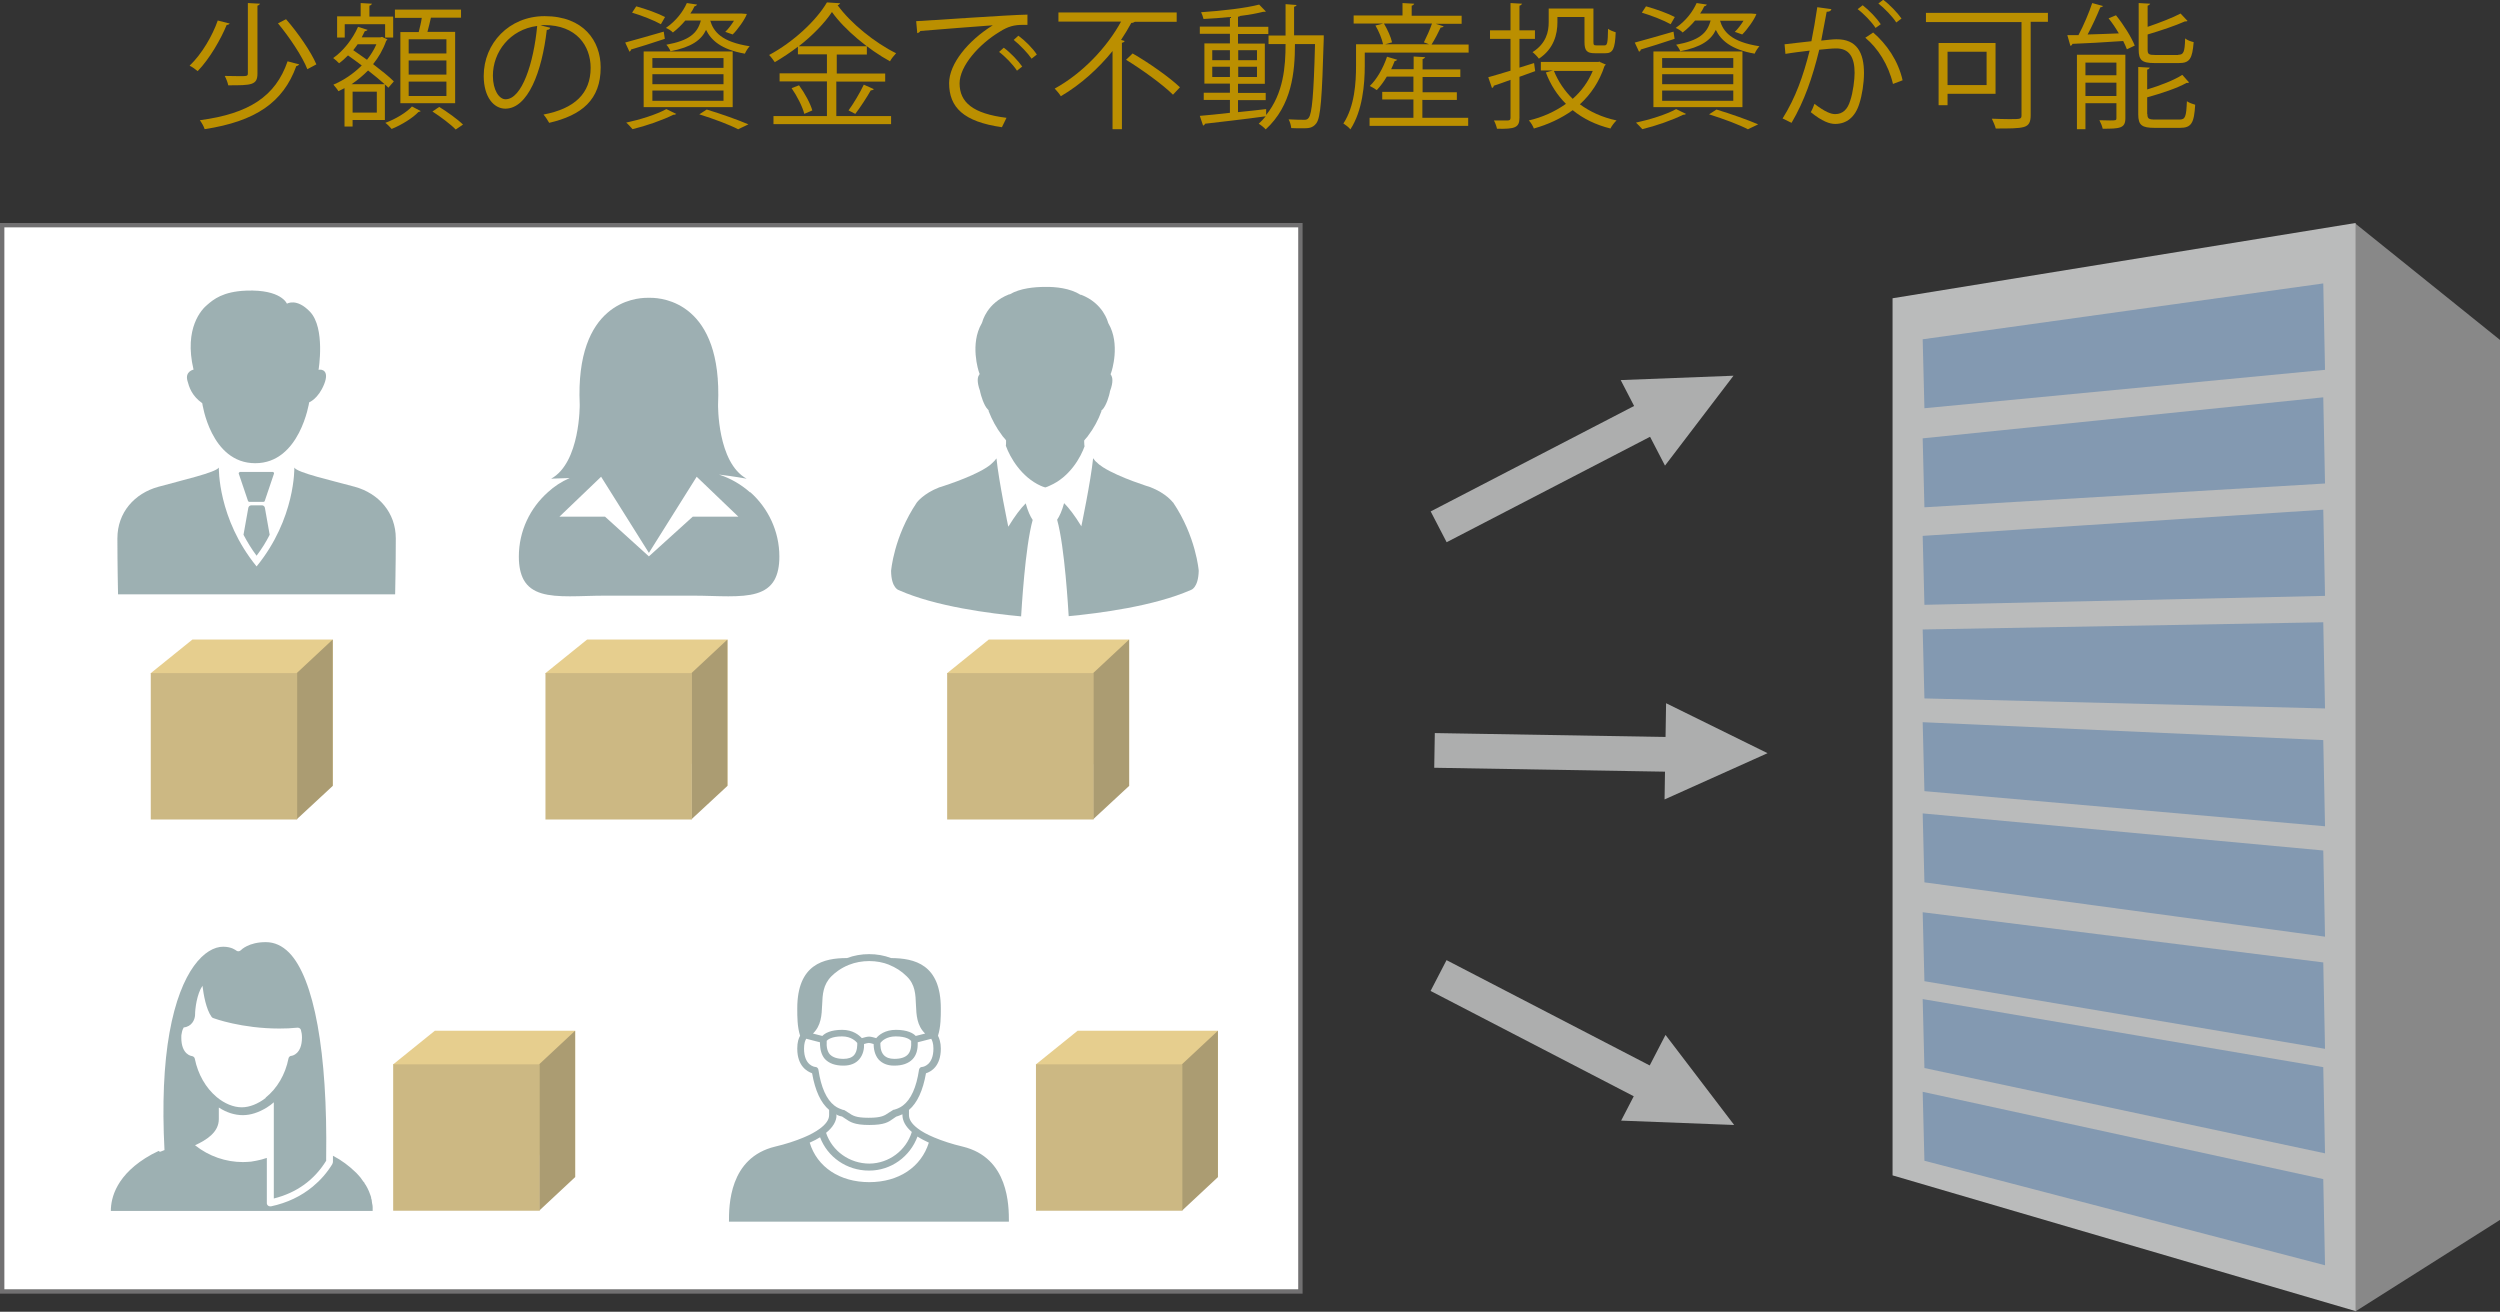 <?xml version="1.0" encoding="UTF-8"?><svg id="_レイヤー_1" xmlns="http://www.w3.org/2000/svg" viewBox="0 0 114.58 60.12"><rect x="0" y="0" width="114.58" height="60.12" fill="#333333" stroke="none"/><defs><style>.cls-1,.cls-2{opacity:.7;}.cls-1,.cls-3{fill:#748e92;}.cls-4{opacity:.69;}.cls-5{fill:#fff;stroke:#717071;stroke-miterlimit:10;stroke-width:.2px;}.cls-6{fill:#8399b1;}.cls-7{fill:#adaeae;}.cls-8{fill:#bb8f00;}.cls-9{fill:#dbb85c;}.cls-10{fill:#babbbb;}.cls-11{fill:#867032;}.cls-12{fill:#b5984b;}.cls-13{fill:#888;}</style></defs><rect class="cls-5" x=".1" y="10.32" width="59.5" height="48.87"/><g><path class="cls-8" d="M10.53,1.08s-.06,.07-.14,.06c-.27,.66-.78,1.55-1.33,2.12-.09-.08-.25-.19-.37-.25,.56-.53,1.05-1.38,1.29-2.07l.55,.14Zm3.18,1.88s-.06,.06-.13,.07c-.6,1.66-1.86,2.53-4.2,2.89-.04-.13-.14-.3-.22-.41,2.25-.3,3.47-1.09,4.02-2.7l.53,.14ZM11.37,.14l.55,.03s-.04,.07-.12,.09V3.37c0,.27-.07,.4-.27,.47-.2,.07-.54,.07-1.07,.07-.02-.12-.09-.3-.16-.43,.25,0,.49,.01,.66,.01,.37,0,.4,0,.4-.14V.14Zm2.72,3.04c-.22-.57-.81-1.46-1.35-2.11l.37-.19c.55,.63,1.15,1.5,1.39,2.07l-.41,.22Z"/><path class="cls-8" d="M17.81,4.03s-.11-.11-.17-.16v1.63h-1.48v.3h-.37v-1.76c-.09,.05-.19,.09-.28,.14-.05-.09-.16-.22-.23-.3,.45-.19,.91-.49,1.3-.88-.21-.16-.43-.32-.63-.46-.14,.14-.27,.26-.41,.36-.06-.07-.19-.18-.27-.24,.45-.31,.89-.86,1.14-1.43l.44,.14s-.06,.06-.13,.06c-.04,.09-.09,.19-.14,.28h.86l.07-.02c.14,.07,.2,.1,.25,.12-.01,.02-.04,.04-.06,.06-.14,.4-.35,.76-.6,1.07,.38,.29,.73,.57,.95,.79l-.25,.29Zm-2.01-2.92v.61h-.35V.75h1.08V.14l.52,.03s-.04,.08-.12,.09v.5h1.09v.96h-.37v-.61h-1.84Zm1.83,2.75c-.21-.19-.48-.41-.76-.63-.24,.24-.49,.45-.76,.63h1.52Zm-.36,1.3v-.96h-1.11v.96h1.11Zm-.88-3.13c-.06,.09-.13,.18-.2,.27,.2,.14,.42,.29,.63,.44,.17-.22,.32-.45,.43-.71h-.87Zm2.9,3.06s-.06,.04-.11,.04c-.25,.27-.78,.6-1.23,.78-.07-.08-.19-.21-.29-.28,.47-.17,.98-.48,1.22-.75l.4,.21Zm-.94-3.62h.84c.05-.2,.11-.44,.14-.65h-1.23V.44h3.03v.37h-1.38c-.04,.19-.1,.43-.16,.65h1.27v3.27h-2.51V1.46Zm2.11,.98v-.65h-1.73v.65h1.73Zm0,.97v-.65h-1.73v.65h1.73Zm0,.98v-.66h-1.73v.66h1.73Zm.43,1.54c-.23-.24-.7-.59-1.07-.83l.31-.21c.37,.23,.85,.57,1.09,.81l-.34,.23Z"/><path class="cls-8" d="M25.22,1.27c-.02,.06-.07,.1-.16,.1-.22,1.93-.87,3.61-1.9,3.61-.52,0-.99-.52-.99-1.5,0-1.49,1.16-2.74,2.79-2.74,1.79,0,2.57,1.14,2.57,2.35,0,1.48-.86,2.19-2.36,2.54-.06-.1-.16-.27-.26-.38,1.43-.27,2.16-.97,2.16-2.14,0-1.02-.66-1.96-2.11-1.96-.06,0-.13,0-.19,.01l.44,.11Zm-.6-.08c-1.25,.16-2.03,1.19-2.03,2.28,0,.67,.29,1.08,.58,1.08,.75,0,1.29-1.66,1.45-3.36Z"/><path class="cls-8" d="M28.65,1.95c.45-.12,1.11-.31,1.77-.5l.05,.33c-.57,.19-1.17,.38-1.55,.49,0,.05-.04,.08-.07,.1l-.2-.43Zm2.35,3.27s-.07,.05-.14,.04c-.5,.25-1.25,.51-1.87,.66-.07-.08-.2-.23-.29-.3,.61-.13,1.39-.37,1.84-.62l.45,.22ZM29.16,.29c.44,.12,1.02,.33,1.32,.49l-.19,.33c-.3-.17-.88-.4-1.32-.53l.19-.29Zm.34,4.62V2.36h4.08v2.55h-4.08Zm.4-2.25v.45h3.26v-.45h-3.26Zm0,.74v.46h3.26v-.46h-3.26Zm0,.75v.47h3.26v-.47h-3.26Zm2.65-3.21c.15,.51,.51,.98,1.81,1.18-.08,.08-.18,.24-.22,.34-1.09-.19-1.55-.62-1.78-1.09-.22,.47-.67,.79-1.63,.98-.03-.09-.12-.23-.19-.3,1.04-.19,1.43-.52,1.58-1.11h-.71c-.16,.19-.35,.38-.57,.55-.07-.08-.22-.17-.32-.21,.48-.33,.79-.76,.96-1.14l.47,.07s-.04,.07-.12,.08c-.05,.11-.11,.22-.19,.33h2.34s.25,.02,.25,.02c-.08,.24-.43,.73-.65,.94l-.34-.12c.14-.13,.28-.32,.4-.51h-1.07Zm1.29,4.99c-.4-.21-1.09-.47-1.79-.69l.34-.22c.69,.21,1.45,.48,1.91,.68l-.46,.22Z"/><path class="cls-8" d="M38.33,3.73v1.59h2.51v.37h-5.39v-.37h2.45v-1.59h-2.17v-.37h2.17v-.87h-1.33v-.35c-.34,.26-.7,.5-1.06,.71-.06-.09-.17-.24-.26-.33,1.09-.58,2.16-1.57,2.65-2.41l.61,.04s-.06,.08-.12,.09c.6,.83,1.72,1.73,2.68,2.2-.1,.11-.21,.24-.28,.37-.97-.53-2.08-1.44-2.66-2.26-.33,.5-.88,1.07-1.52,1.57h3.12v.38h-1.38v.87h2.22v.37h-2.22Zm-1.47,1.48c-.08-.32-.33-.81-.58-1.17l.34-.13c.26,.35,.52,.83,.61,1.15l-.37,.16Zm3.19-1.12s-.07,.06-.14,.05c-.18,.32-.48,.78-.71,1.08l-.31-.16c.23-.31,.53-.82,.7-1.18l.47,.21Z"/><path class="cls-8" d="M41.99,.97c.47-.02,4.29-.29,5.1-.3v.47c-.07,0-.15,0-.22,0-.36,0-.66,.06-1.06,.32-.93,.56-1.83,1.56-1.83,2.36,0,.87,.61,1.39,2.15,1.58l-.21,.43c-1.76-.25-2.42-.91-2.42-2.02,0-.88,.86-1.94,2-2.65-.68,.05-2.52,.19-3.32,.26-.02,.05-.09,.09-.14,.1l-.05-.55Zm4.02,1.22c.3,.22,.65,.59,.84,.86l-.24,.19c-.17-.27-.55-.66-.82-.86l.21-.19Zm.67-.55c.3,.22,.66,.58,.84,.86l-.24,.19c-.17-.25-.53-.63-.82-.86l.21-.19Z"/><path class="cls-8" d="M53.93,1h-1.92s-.09,.06-.16,.05c-.14,.26-.3,.52-.47,.78l.17,.05s-.05,.08-.13,.08v3.96h-.43V2.34c-.64,.79-1.46,1.54-2.37,2.07-.06-.1-.19-.26-.28-.35,1.29-.71,2.4-1.9,3.04-3.07h-2.87v-.42h5.42v.42Zm-.17,3.34c-.45-.45-1.4-1.14-2.15-1.6l.3-.29c.75,.43,1.7,1.1,2.17,1.55l-.32,.34Z"/><path class="cls-8" d="M60.45,1.62h.22s0,.11,0,.15c-.08,2.73-.14,3.61-.34,3.88-.17,.23-.37,.23-.65,.23-.15,0-.33,0-.5-.01-.01-.12-.06-.29-.12-.4,.32,.02,.59,.02,.73,.02,.08,0,.14-.02,.19-.09,.15-.19,.23-1.03,.29-3.38h-.92c0,1.28-.14,2.81-1.34,3.91-.07-.08-.22-.2-.32-.26,.12-.11,.22-.22,.32-.34-1.02,.14-2.1,.26-2.78,.34-.01,.04-.05,.07-.09,.09l-.15-.45c.37-.03,.86-.08,1.38-.14v-.59h-1.2v-.33h1.2v-.42h-1.17V1.99h1.17v-.44h-1.38v-.33h1.38v-.44c-.4,.04-.83,.07-1.21,.09-.02-.09-.07-.22-.11-.31,.93-.06,2.06-.19,2.66-.35l.31,.32s-.03,.01-.06,.01c-.02,0-.04,0-.06,0-.28,.07-.65,.14-1.06,.19-.02,.02-.05,.03-.1,.04v.46h1.39v.33h-1.39v.44h1.23v1.84h-1.23v.42h1.27v.33h-1.27v.55c.42-.04,.86-.09,1.29-.14v.27c.8-.99,.89-2.23,.89-3.25h-.78v-.39h.78V.19l.51,.04s-.04,.07-.12,.08V1.62h1.12Zm-4.89,.68v.46h.81v-.46h-.81Zm0,1.23h.81v-.47h-.81v.47Zm2.05-1.23h-.86v.46h.86v-.46Zm0,1.23v-.47h-.86v.47h.86Z"/><path class="cls-8" d="M66.17,1.21s-.06,.06-.14,.05c-.11,.23-.27,.55-.42,.78h1.7v.37h-4.76v.61c0,.83-.1,2.06-.66,2.91-.06-.09-.24-.22-.32-.27,.52-.79,.58-1.89,.58-2.65v-.98h1.24c-.05-.24-.19-.59-.35-.86l.35-.09h-1.35v-.37h2.24V.14l.54,.03s-.04,.08-.12,.09v.46h2.29v.37h-1.19l.37,.12Zm-.98,3.35v.84h2.1v.37h-4.52v-.37h2.01v-.84h-1.43v-.35h1.43v-.7h-1.22c-.14,.24-.3,.45-.46,.62-.08-.06-.22-.14-.32-.19,.32-.3,.62-.83,.79-1.34l.47,.14s-.06,.06-.12,.06c-.05,.12-.1,.25-.16,.37h1.03v-.58l.53,.03s-.04,.07-.12,.09v.47h1.73v.35h-1.73v.7h1.57v.35h-1.57Zm.07-2.62c.12-.24,.28-.59,.37-.86h-2.2c.16,.27,.32,.62,.37,.86l-.32,.09h2.02l-.24-.09Z"/><path class="cls-8" d="M70.36,3.26l-.72,.26v1.88c0,.45-.21,.52-1.03,.5-.02-.1-.08-.27-.14-.38,.29,0,.56,0,.64,0,.08,0,.12-.03,.12-.12v-1.74c-.29,.11-.56,.2-.77,.27,0,.05-.03,.09-.08,.1l-.17-.49c.28-.08,.63-.18,1.02-.3V1.78h-.94v-.39h.94V.14l.53,.03s-.04,.08-.12,.09V1.39h.71v.39h-.71v1.32l.67-.21,.05,.37Zm2.96-.42l.28,.12s-.04,.04-.06,.06c-.24,.73-.63,1.3-1.13,1.76,.46,.34,1.02,.6,1.68,.74-.1,.09-.22,.25-.28,.37-.68-.17-1.25-.45-1.73-.84-.53,.38-1.14,.66-1.78,.84-.04-.11-.14-.28-.23-.37,.61-.14,1.19-.4,1.7-.76-.4-.4-.71-.88-.92-1.44l.32-.09h-.55v-.39h2.63l.07-.02Zm-1.94-2.06v.24c0,.54-.16,1.22-.85,1.67-.06-.09-.21-.24-.29-.3,.63-.4,.74-.94,.74-1.37V.39h2.05V1.92c0,.14,.02,.16,.14,.16h.37c.12,0,.15-.09,.16-.76,.09,.07,.25,.13,.35,.16-.03,.77-.13,.96-.47,.96h-.48c-.37,0-.48-.11-.48-.52V.78h-1.25Zm-.16,2.47c.2,.49,.49,.92,.86,1.28,.4-.35,.71-.78,.92-1.28h-1.79Z"/><path class="cls-8" d="M74.93,1.95c.45-.12,1.11-.31,1.77-.5l.05,.33c-.57,.19-1.17,.38-1.55,.49,0,.05-.04,.08-.08,.1l-.2-.43Zm2.35,3.27s-.07,.05-.14,.04c-.5,.25-1.25,.51-1.87,.66-.07-.08-.21-.23-.29-.3,.61-.13,1.39-.37,1.84-.62l.45,.22Zm-1.84-4.93c.44,.12,1.02,.33,1.32,.49l-.19,.33c-.3-.17-.88-.4-1.32-.53l.19-.29Zm.34,4.62V2.36h4.08v2.55h-4.08Zm.4-2.25v.45h3.26v-.45h-3.26Zm0,.74v.46h3.26v-.46h-3.26Zm0,.75v.47h3.26v-.47h-3.26Zm2.65-3.21c.15,.51,.51,.98,1.81,1.18-.08,.08-.18,.24-.22,.34-1.09-.19-1.55-.62-1.78-1.09-.22,.47-.67,.79-1.63,.98-.03-.09-.12-.23-.19-.3,1.04-.19,1.43-.52,1.58-1.11h-.71c-.16,.19-.35,.38-.57,.55-.07-.08-.22-.17-.32-.21,.48-.33,.79-.76,.96-1.14l.47,.07s-.04,.07-.12,.08c-.05,.11-.11,.22-.19,.33h2.33s.25,.02,.25,.02c-.08,.24-.43,.73-.65,.94l-.34-.12c.14-.13,.28-.32,.4-.51h-1.07Zm1.29,4.99c-.4-.21-1.09-.47-1.79-.69l.34-.22c.69,.21,1.45,.48,1.91,.68l-.46,.22Z"/><path class="cls-8" d="M83.93,.43c-.01,.07-.09,.11-.21,.11-.07,.35-.18,.95-.25,1.32,.28-.03,.53-.06,.69-.06,.94-.01,1.27,.61,1.27,1.55,0,.47-.09,1.02-.21,1.39-.19,.63-.59,.94-1.11,.94-.25,0-.59-.11-1.12-.54,.07-.11,.12-.25,.17-.38,.5,.38,.76,.47,.95,.47,.35,0,.57-.22,.69-.62,.13-.38,.2-.96,.2-1.27,0-.71-.24-1.13-.86-1.12-.19,0-.44,.03-.76,.06-.31,1.27-.68,2.35-1.27,3.35l-.41-.2c.6-.96,.94-1.93,1.24-3.11-.32,.04-.77,.09-1.11,.15l-.04-.44c.3-.04,.81-.09,1.23-.14,.09-.45,.19-1.01,.27-1.56l.65,.09Zm1.44-.19c.3,.23,.65,.6,.83,.87l-.24,.17c-.17-.27-.55-.66-.82-.86l.23-.18Zm1.39,3.61c-.21-.89-.7-1.65-1.27-2.12l.36-.24c.61,.52,1.15,1.29,1.35,2.19l-.45,.17Zm-.45-3.86c.3,.22,.66,.6,.84,.86l-.24,.18c-.17-.27-.55-.66-.82-.87l.22-.17Z"/><path class="cls-8" d="M93.86,.58v.42h-.79V5.28c0,.32-.08,.47-.31,.54-.24,.07-.68,.07-1.29,.07-.03-.12-.12-.33-.18-.45,.29,.01,.57,.02,.79,.02,.54,0,.57,0,.57-.19V1.01h-4.38v-.42h5.6Zm-2.39,3.72h-2.21v.52h-.41V1.97h2.61v2.33Zm-.42-1.93h-1.79v1.53h1.79v-1.53Z"/><path class="cls-8" d="M96.4,.27s-.06,.06-.14,.07c-.15,.37-.37,.85-.58,1.24,.44-.01,.93-.03,1.43-.05-.14-.24-.3-.48-.47-.69l.34-.14c.35,.43,.71,1.01,.86,1.39l-.36,.17c-.04-.11-.1-.24-.17-.38-.87,.06-1.76,.11-2.33,.13,0,.05-.05,.08-.09,.09l-.14-.49h.51c.23-.43,.49-1.04,.63-1.47l.51,.14Zm1.01,2.24v2.91c0,.46-.25,.48-1.04,.48-.02-.11-.09-.28-.15-.39,.19,0,.35,.01,.48,.01,.27,0,.3,0,.3-.11v-.68h-1.42v1.19h-.39V2.51h2.22Zm-.41,.36h-1.42v.58h1.42v-.58Zm-1.42,1.53h1.42v-.61h-1.42v.61Zm4.25-1.89c.25,0,.3-.11,.32-.75,.09,.08,.26,.14,.39,.17-.06,.76-.18,.96-.67,.96h-1.12c-.58,0-.73-.13-.73-.62V.14l.53,.03s-.04,.07-.12,.09v.97c.56-.19,1.15-.42,1.51-.61l.32,.34s-.04,.02-.06,.02c-.02,0-.04,0-.06,0-.42,.19-1.1,.42-1.71,.6v.7c0,.2,.05,.24,.35,.24h1.06Zm-1.41,2.72c0,.21,.06,.25,.37,.25h1.09c.28,0,.32-.12,.35-.84,.1,.07,.27,.13,.38,.16-.05,.84-.17,1.06-.7,1.06h-1.16c-.58,0-.75-.12-.75-.62V3.07l.53,.03s-.04,.08-.12,.09v.91c.6-.18,1.24-.43,1.61-.67l.31,.35s-.04,.02-.07,.02c-.01,0-.03,0-.05,0-.42,.24-1.15,.48-1.8,.66v.77Z"/></g><path class="cls-7" d="M74.27,17.42l5.18-.2-3.14,4.12-2.03-3.92Z"/><rect class="cls-7" x="65.29" y="20.72" width="11.4" height="1.59" transform="translate(-1.93 35.09) rotate(-27.4)"/><path class="cls-7" d="M76.34,47.44l3.14,4.12-5.18-.2,2.03-3.92Z"/><rect class="cls-7" x="65.29" y="46.54" width="11.4" height="1.59" transform="translate(29.75 -27.36) rotate(27.4)"/><path class="cls-7" d="M76.36,32.23l4.65,2.29-4.72,2.12,.07-4.42Z"/><rect class="cls-7" x="65.75" y="33.69" width="11.4" height="1.59" transform="translate(.59 -1.2) rotate(.97)"/><g class="cls-2"><path class="cls-3" d="M9.27,18.48s.38,2.75,2.43,2.75,2.47-2.79,2.47-2.79c0,0,.42-.16,.69-.84,.24-.61-.1-.69-.26-.65,0,0,.32-1.91-.39-2.66-.62-.65-1.06-.37-1.06-.37,0,0-.25-.66-1.86-.6-1.09,.04-1.52,.42-1.78,.64-.26,.21-1.09,1.07-.64,2.98,0,0-.4,.08-.28,.51,.08,.3,.2,.69,.68,1.03Z"/><path class="cls-3" d="M16.26,22.31c-1.09-.3-2.63-.64-2.77-.88,0,0,.06,2.34-1.73,4.53-1.79-2.19-1.73-4.53-1.73-4.53-.15,.23-1.69,.58-2.77,.88-1.09,.3-1.88,1.17-1.88,2.37s.03,2.56,.03,2.56h12.7s.03-1.37,.03-2.56-.79-2.07-1.88-2.37Z"/><path class="cls-3" d="M12.52,21.63h-1.53s-.06,.04-.05,.07l.43,1.27s.03,.03,.05,.03h.66s.04-.01,.05-.03l.43-1.27s-.01-.07-.05-.07Z"/><path class="cls-3" d="M12.01,23.16h-.49c-.07,0-.13,.05-.14,.12l-.22,1.23c.17,.32,.36,.64,.6,.96,.24-.32,.44-.64,.6-.96l-.22-1.24c-.01-.06-.07-.11-.13-.11Z"/></g><g class="cls-2"><path class="cls-3" d="M49.7,20.44c0-.06-.01-.13-.01-.19v-.06s.04-.05,.04-.05c.04-.05,.08-.1,.12-.14l.02-.03c.26-.34,.47-.73,.61-1.12v-.04s.04-.03,.04-.03c.19-.19,.32-.66,.35-.82v-.02c.18-.47,.1-.66,.07-.72l-.04-.07,.03-.08c.02-.05,.43-1.3-.13-2.25l-.02-.05s-.21-.87-1.23-1.26h-.03c-.47-.3-1.14-.37-1.62-.36h0c-.48,0-1.15,.06-1.62,.34h-.03c-1.02,.4-1.22,1.24-1.23,1.27l-.02,.05c-.56,.95-.15,2.2-.13,2.25l.03,.08-.04,.07c-.04,.06-.11,.25,.06,.72v.02c.04,.17,.17,.64,.36,.82l.03,.03v.04c.15,.39,.36,.78,.62,1.12l.02,.03s.08,.1,.12,.14l.04,.05v.06c0,.07,0,.13-.01,.19,.19,.53,.71,1.44,1.61,1.84,.06,.03,.13,.05,.2,.07h0c.07-.02,.14-.05,.2-.08,.91-.39,1.43-1.3,1.61-1.84Z"/><path class="cls-3" d="M53.75,23.02s-.3-.41-1.02-.69c0,0-1.41-.43-2.17-.91-.06-.04-.12-.08-.17-.12-.02-.02-.09-.07-.11-.1-.07-.05-.11-.1-.18-.2-.11,1.07-.54,3.12-.54,3.12-.3-.49-.56-.83-.79-1.06-.1,.36-.21,.6-.32,.76,.35,1.25,.51,4.12,.53,4.42,1.4-.13,3.92-.46,5.6-1.2,0,0,.34-.08,.36-.88,0,0-.12-1.57-1.18-3.14Z"/><path class="cls-3" d="M46.21,24.13s-.43-2.05-.54-3.12c-.07,.09-.11,.14-.18,.2-.02,.03-.09,.07-.11,.1-.05,.04-.11,.08-.17,.12-.75,.48-2.17,.91-2.17,.91-.72,.28-1.02,.69-1.02,.69-1.06,1.57-1.18,3.14-1.18,3.14,.01,.8,.36,.88,.36,.88,1.68,.75,4.19,1.07,5.6,1.2,.02-.29,.18-3.17,.53-4.42-.11-.16-.22-.4-.32-.76-.23,.23-.49,.57-.79,1.06Z"/></g><path class="cls-1" d="M34.37,22.56c-.41-.36-.89-.64-1.42-.81,.68,.08,1.27,.19,1.27,.19-1.35-.74-1.31-3.4-1.31-3.4,.21-4.67-2.55-4.89-3.08-4.89-.05,0-.09,0-.09,0h0s0,0,0,0c0,0-.03,0-.09,0-.53,0-3.29,.22-3.08,4.89,0,0,.03,2.66-1.31,3.4,0,0,.36-.02,.85-.03-.37,.16-.71,.38-1,.65-.81,.72-1.33,1.77-1.33,2.95,0,.46,.08,.8,.22,1.06,.36,.65,1.13,.76,2.12,.76,.49,0,1.03-.03,1.6-.03h4.06c.57,0,1.11,.03,1.6,.03,.99,0,1.76-.11,2.12-.76,.14-.26,.22-.6,.22-1.06,0-1.17-.52-2.23-1.33-2.95Zm-.53,1.12h-2.09l-2.01,1.82-2.01-1.82h-2.09l1.91-1.83,2.19,3.49,2.19-3.49,1.91,1.83Z"/><g class="cls-2"><path class="cls-3" d="M33.72,55.99h12.52c0-.72,0-2.93-2.12-3.44-.47-.11-.93-.26-1.31-.42-.31-.13-.57-.27-.76-.42,0,0,0,0,0,0-.26-.2-.39-.4-.39-.6v-.24c.38-.32,.64-.89,.78-1.68,.23-.07,.68-.32,.68-1.13,0-.28-.07-.47-.13-.59,.13-.41,.13-.87,.13-1.25,0-2.03-1.21-2.3-2.28-2.31-.63-.24-1.38-.24-2.02,0-1.07,0-2.28,.28-2.28,2.31,0,.38,0,.84,.13,1.25-.07,.12-.13,.3-.13,.59,0,.81,.46,1.05,.68,1.13,.14,.8,.4,1.36,.78,1.68v.24c0,.21-.15,.42-.44,.63-.18,.13-.43,.27-.72,.39-.38,.16-.84,.31-1.31,.42-2.12,.51-2.12,2.72-2.12,3.44h.31Zm4.17-8.29c.05-.05,.22-.2,.7-.2,.43,0,.64,.23,.7,.3,0,.09,.01,.37-.14,.55-.1,.12-.27,.18-.49,.18-.29,0-.49-.07-.62-.2-.12-.13-.17-.34-.15-.63Zm3.87,0c.02,.29-.03,.5-.15,.63-.12,.13-.33,.2-.62,.2-.22,0-.38-.06-.49-.18-.16-.18-.15-.45-.15-.55,.06-.08,.27-.3,.7-.3,.49,0,.66,.15,.7,.2Zm-1.01-3.48c.3,.12,.57,.29,.81,.53,.39,.38,.4,.83,.42,1.31,.02,.46,.04,.94,.42,1.31l-.43,.11c-.11-.12-.37-.28-.91-.28-.49,0-.78,.23-.9,.38-.1-.03-.24-.07-.33-.07s-.23,.04-.33,.07c-.13-.14-.41-.38-.9-.38-.54,0-.8,.16-.91,.28l-.43-.11c.38-.37,.4-.85,.42-1.31,.02-.48,.04-.92,.42-1.31,.16-.16,.43-.38,.81-.53,.58-.23,1.28-.23,1.85,0Zm-3.79,3.39l.62,.16c0,.33,.07,.59,.23,.77,.19,.2,.47,.3,.85,.3,.31,0,.56-.1,.72-.29,.2-.23,.23-.53,.22-.7,.09-.03,.18-.05,.22-.05s.13,.02,.22,.05c0,.17,.03,.47,.22,.7,.17,.19,.41,.29,.72,.29,.38,0,.66-.1,.85-.3,.17-.18,.24-.44,.23-.77l.62-.16c.04,.07,.1,.2,.1,.45,0,.76-.47,.84-.52,.84-.07,0-.13,.06-.14,.13-.12,.81-.37,1.36-.74,1.64-.16,.12-.3,.16-.4,.19h-.03s-.02,.02-.03,.02c-.07,.04-.13,.08-.19,.12-.19,.13-.33,.23-.92,.23s-.73-.1-.92-.23c-.06-.04-.12-.08-.19-.12-.01,0-.02-.01-.03-.01h-.03c-.1-.04-.25-.08-.4-.2-.36-.28-.61-.83-.73-1.64-.01-.07-.07-.13-.14-.13-.02,0-.52-.05-.52-.84,0-.25,.06-.39,.1-.45Zm1.36,3.5v-.03c.1,.05,.19,.08,.26,.09h.01c.06,.04,.1,.07,.15,.1,.22,.15,.41,.29,1.1,.29s.88-.13,1.1-.29c.05-.03,.09-.07,.15-.1h.01c.06-.02,.15-.05,.26-.1v.03c0,.27,.15,.54,.43,.78-.26,.85-1.05,1.44-1.94,1.45-.91,0-1.71-.57-1.99-1.41,.31-.25,.48-.53,.48-.81Zm-.74,1c.34,.92,1.23,1.54,2.24,1.54,0,0,.01,0,.02,0,1,0,1.87-.64,2.21-1.56,.15,.1,.33,.19,.52,.28-.35,1.12-1.38,1.81-2.73,1.81s-2.39-.69-2.73-1.81c.18-.08,.34-.16,.48-.25Z"/></g><g class="cls-2"><path class="cls-3" d="M7.27,52.75s-.06,.03-.1,.05c-.08,.04-.15,.07-.22,.11-1.63,.9-1.87,2.01-1.87,2.59h12s0-.09,0-.13c0-.01,0-.02,0-.03,0,0,0-.02,0-.02,0-.05-.01-.11-.03-.19,0-.02,0-.05-.01-.08,0-.02,0-.05-.01-.06,0,0,0,0,0,0,0,0,0,0,0,0,0,0,0,0,0,0,0-.02,0-.04-.02-.07,0,0,0-.01,0-.02,0,0,0,0,0,0,0-.02,0-.03-.01-.05h0s0-.01,0-.01c0,0,0,0,0,0,0,0,0,0,0,0-.03-.08-.06-.17-.09-.24,0,0,0,0,0,0,0,0,0,0,0,0-.02-.05-.05-.1-.07-.15,0,0,0,0,0,0-.04-.08-.09-.16-.14-.23,0,0,0,0,0,0,0,0,0,0,0,0v-.02s-.04-.03-.05-.05c0,0,0,0,0,0,0,0,0,0,0,0,0,0,0,0,0,0h0c-.04-.05-.08-.11-.12-.17-.02-.02-.04-.05-.06-.07-.03-.03-.06-.07-.08-.09,0,0,0,0,0,0,0,0,0,0,0,0-.04-.04-.07-.08-.11-.11,0,0,0,0-.01-.01,0,0,0,0,0,0,0,0,0,0,0,0t0,0c-.13-.13-.28-.25-.45-.38-.16-.12-.35-.24-.56-.35,0,0,0,0,0,0,0,.03,0,.06,0,.1,0,.03,0,.06,0,.08,0,.07,0,.08,0,.09,0,.02,0,.05-.02,.08,0,0,0,.02,0,.02-.25,.41-.55,.75-.9,1.04-.53,.44-1.17,.75-1.92,.91-.01,0-.02,0-.03,0-.04,0-.07-.01-.1-.03-.04-.03-.06-.07-.06-.12v-2.07c-.3,.11-.72,.17-.72,.17-.13,.01-.25,.02-.38,.02-.77,0-1.55-.26-2.19-.77,.52-.24,1.09-.59,1.09-1.2v-.53c.35,.23,.73,.35,1.1,.35s.74-.13,1.1-.35c.05-.03,.11-.07,.16-.11,.01-.01,.03-.02,.04-.03,.04-.03,.08-.07,.12-.1v4.41c1.04-.26,1.85-.84,2.4-1.73,0,0,0,0,0,0,0-.01,0-.03,0-.15,.07-4.8-.55-8.22-1.7-9.39-.32-.32-.67-.48-1.07-.48-.78,0-1.12,.35-1.14,.37-.06,.06-.15,.07-.22,.01,0,0-.2-.17-.59-.17-.81,0-1.94,1.03-2.46,3.94,0,0,0,0,0,0-.26,1.45-.34,3.26-.23,5.38-.05,.02-.1,.04-.15,.06-.02,0-.04,.02-.06,.02Zm4.91-2.43c-.35,.27-.74,.43-1.1,.43-.38,0-.79-.17-1.15-.47-.5-.42-.86-1.05-1-1.75-.01-.07-.07-.12-.14-.13,0,0-.48-.05-.48-.84,0-.08,0-.15,.02-.21,.02-.14,.07-.22,.09-.26,.37-.04,.51-.35,.52-.57,0-.28,.08-.96,.34-1.34,.05,.4,.16,1.07,.42,1.43,.02,.02,.04,.04,.07,.05,.05,.02,1.31,.48,3.03,.48,.28,0,.56-.01,.84-.04,.07,0,.13,.04,.15,.1,.03,.1,.05,.22,.05,.35,0,.77-.46,.84-.48,.84-.07,0-.13,.06-.14,.13-.14,.72-.52,1.37-1.05,1.79Z"/></g><g class="cls-4"><polygon class="cls-9" points="15.25 36.02 6.9 30.86 8.82 29.31 15.25 29.31 15.25 36.02"/><polygon class="cls-11" points="15.25 36.02 13.6 37.55 13.6 30.85 15.25 29.31 15.25 36.02"/><rect class="cls-12" x="6.91" y="30.85" width="6.71" height="6.71"/></g><polygon class="cls-13" points="114.58 55.91 107.93 60.12 107.93 10.23 114.58 15.58 114.58 55.91"/><polygon class="cls-10" points="107.96 60.09 86.74 53.87 86.74 13.67 107.96 10.22 107.96 60.09"/><g class="cls-4"><polygon class="cls-9" points="33.34 36.02 24.99 30.86 26.91 29.31 33.34 29.31 33.34 36.02"/><polygon class="cls-11" points="33.34 36.02 31.69 37.55 31.69 30.85 33.34 29.31 33.34 36.02"/><rect class="cls-12" x="25" y="30.85" width="6.71" height="6.71"/></g><g class="cls-4"><polygon class="cls-9" points="51.75 36.02 43.4 30.86 45.32 29.31 51.75 29.31 51.75 36.02"/><polygon class="cls-11" points="51.75 36.02 50.1 37.55 50.1 30.85 51.75 29.31 51.75 36.02"/><rect class="cls-12" x="43.41" y="30.85" width="6.71" height="6.71"/></g><g class="cls-4"><polygon class="cls-9" points="26.36 53.95 18.01 48.79 19.93 47.24 26.36 47.24 26.36 53.95"/><polygon class="cls-11" points="26.36 53.95 24.71 55.49 24.71 48.78 26.36 47.24 26.36 53.95"/><rect class="cls-12" x="18.02" y="48.78" width="6.71" height="6.71"/></g><g class="cls-4"><polygon class="cls-9" points="55.82 53.95 47.47 48.79 49.39 47.24 55.82 47.24 55.82 53.95"/><polygon class="cls-11" points="55.82 53.95 54.17 55.49 54.17 48.78 55.82 47.24 55.82 53.95"/><rect class="cls-12" x="47.48" y="48.78" width="6.71" height="6.71"/></g><polygon class="cls-6" points="106.56 16.95 88.2 18.71 88.12 15.55 106.48 12.99 106.56 16.95"/><polygon class="cls-6" points="106.56 22.16 88.2 23.25 88.12 20.09 106.48 18.21 106.56 22.16"/><polygon class="cls-6" points="106.56 27.31 88.2 27.72 88.12 24.56 106.48 23.36 106.56 27.31"/><polygon class="cls-6" points="106.56 32.47 88.2 32.01 88.12 28.85 106.48 28.52 106.56 32.47"/><polygon class="cls-6" points="106.56 37.87 88.2 36.26 88.12 33.1 106.48 33.92 106.56 37.87"/><polygon class="cls-6" points="106.56 42.93 88.2 40.44 88.12 37.28 106.48 38.98 106.56 42.93"/><polygon class="cls-6" points="106.56 48.07 88.2 44.97 88.12 41.81 106.48 44.11 106.56 48.07"/><polygon class="cls-6" points="106.56 52.86 88.2 48.95 88.12 45.79 106.48 48.91 106.56 52.86"/><polygon class="cls-6" points="106.56 57.99 88.2 53.2 88.12 50.04 106.48 54.04 106.56 57.99"/></svg>